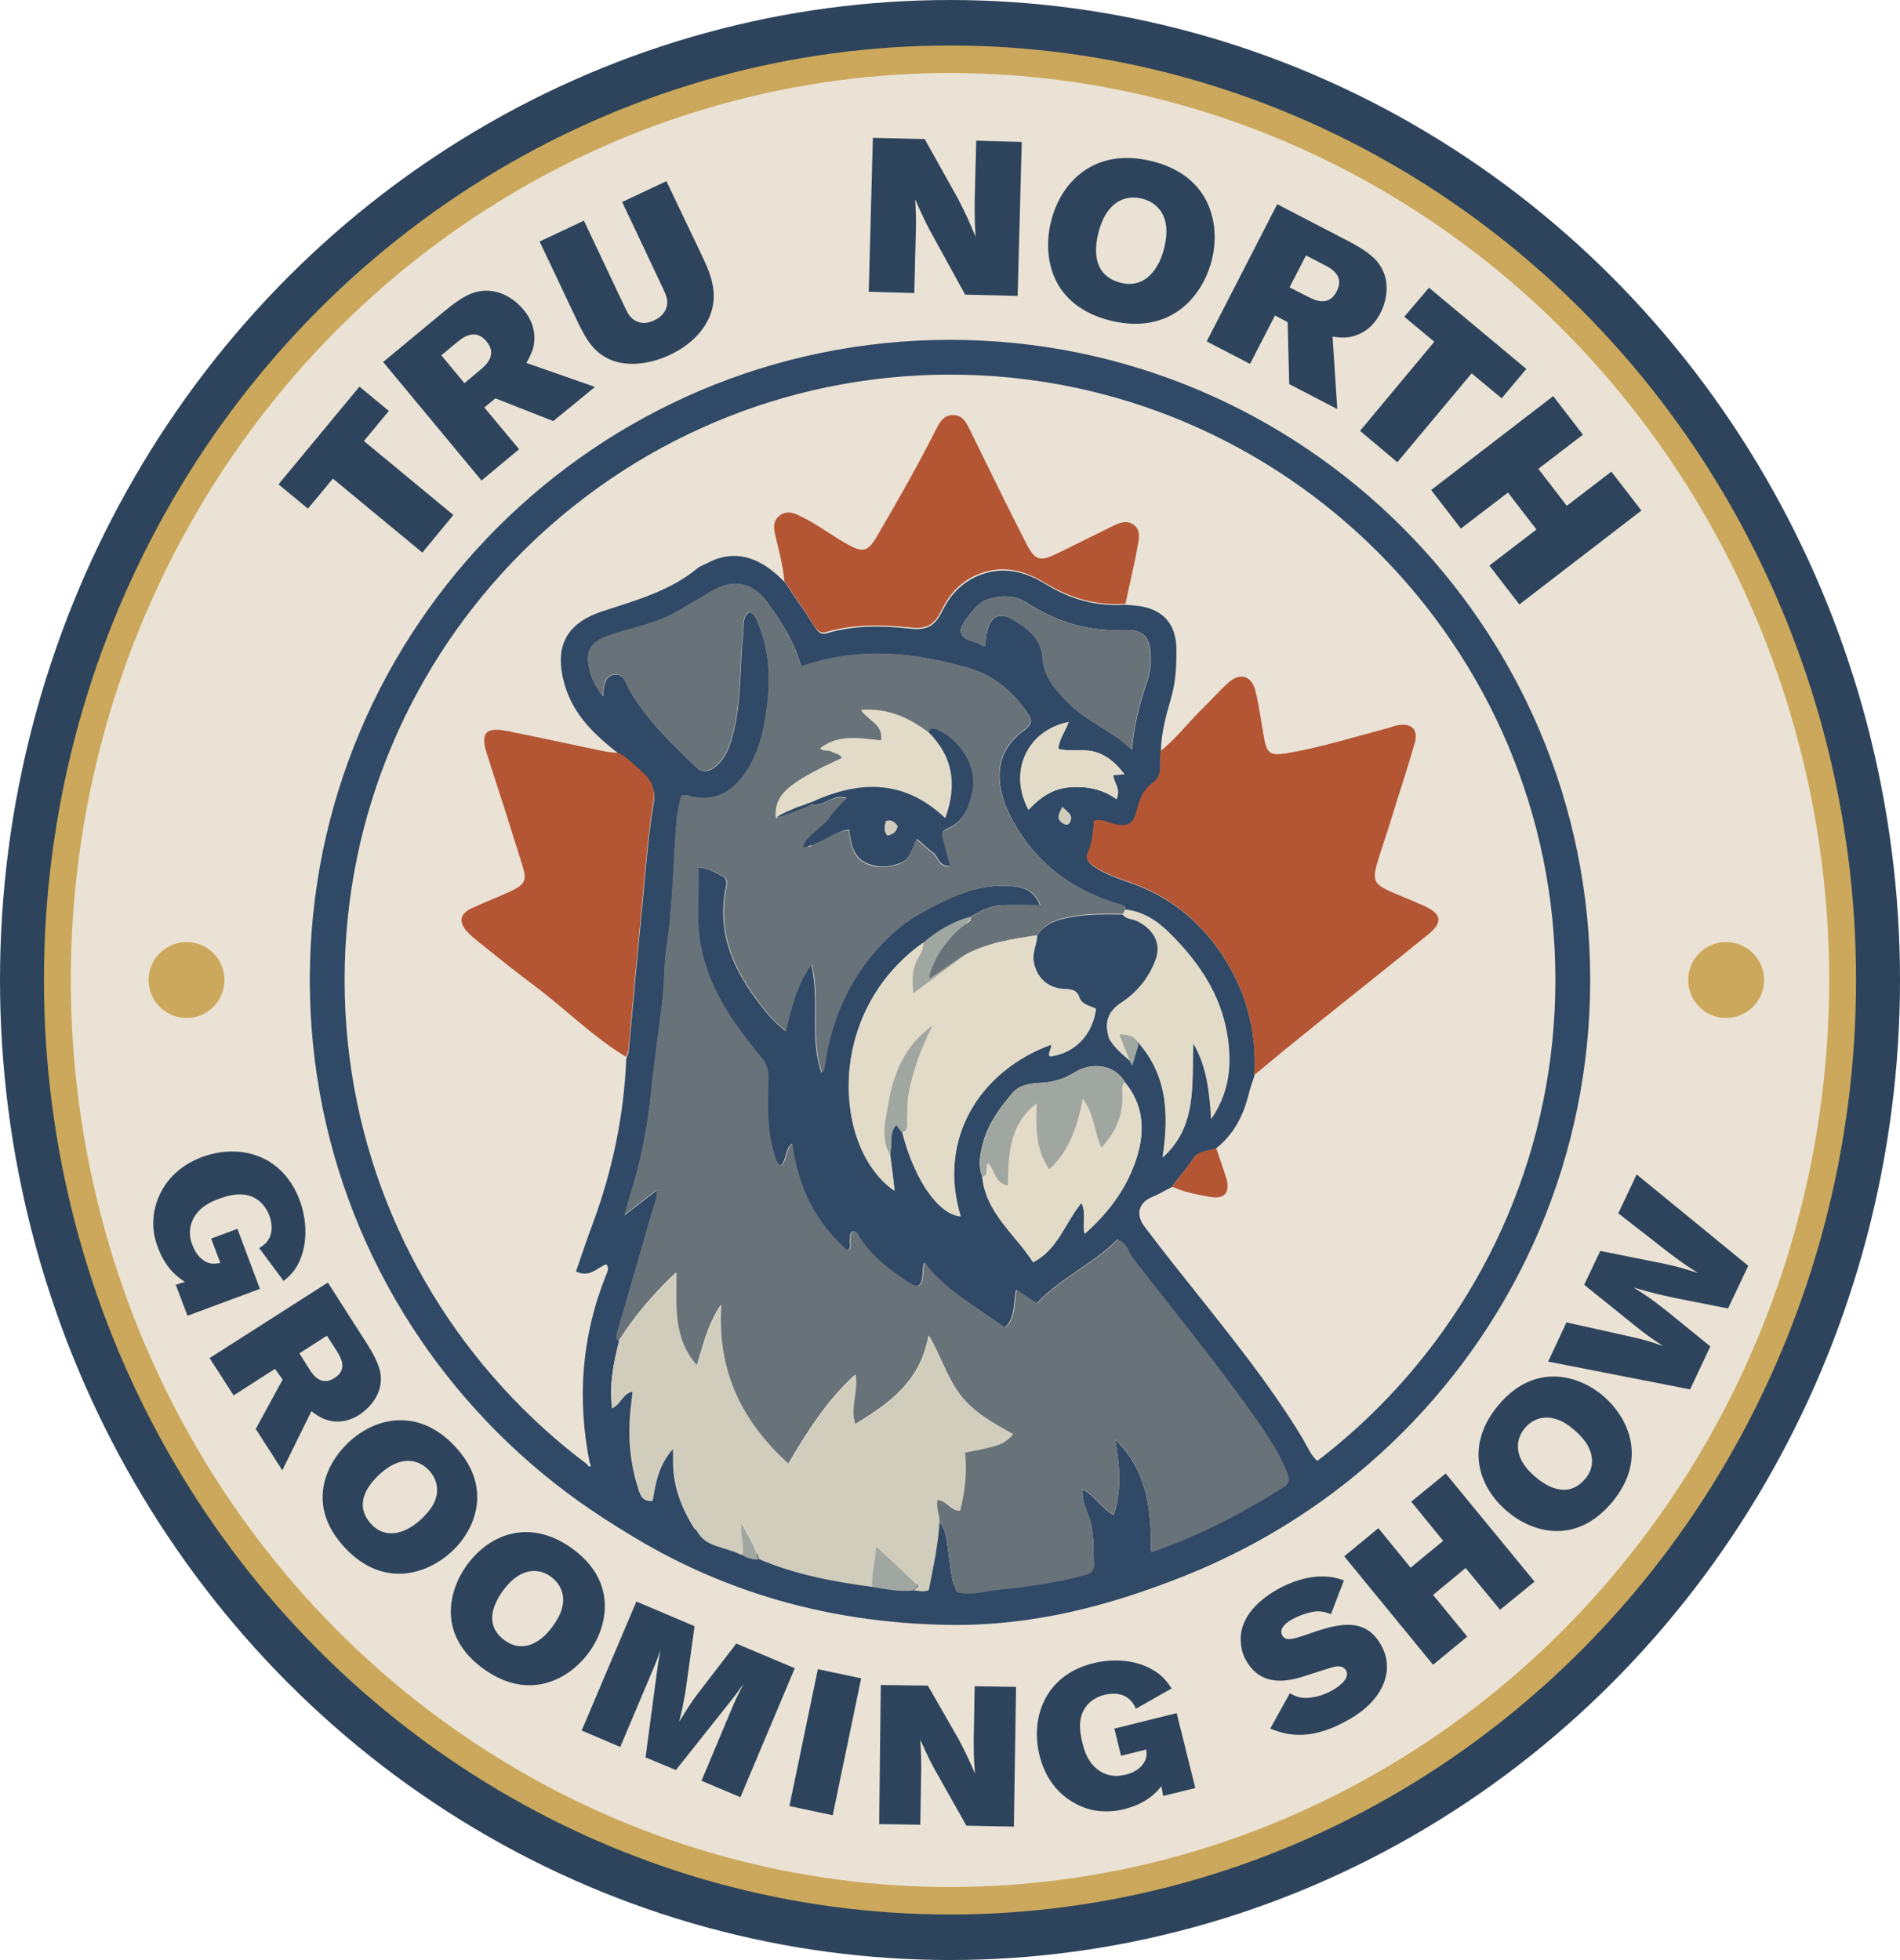 <?xml version="1.0" encoding="utf-8"?>
<!-- Generator: Adobe Illustrator 28.3.0, SVG Export Plug-In . SVG Version: 6.00 Build 0)  -->
<svg version="1.1" id="Capa_1" xmlns="http://www.w3.org/2000/svg" xmlns:xlink="http://www.w3.org/1999/xlink" x="0px" y="0px"
	 viewBox="0 0 601 620" style="enable-background:new 0 0 601 620;" xml:space="preserve">
<style type="text/css">
	.st0{fill:#2F4966;}
	.st1{fill:#2D445C;}
	.st2{fill:#CBA85B;}
	.st3{fill:#EAE2D4;}
	.st4{fill:#A0A7A0;}
	.st5{fill:#687279;}
	.st6{fill:#D0CDBD;}
	.st7{fill:#E2DBC8;}
	.st8{fill:#B45534;}
	.st9{fill:#EEE8DE;}
</style>
<path class="st0" d="M1366,1116.2c1,2,2,2,2,2v-8.5"/>
<g>
	<ellipse class="st1" cx="300.5" cy="310" rx="300.5" ry="310"/>
	<ellipse class="st2" cx="300.5" cy="310" rx="286.6" ry="295.6"/>
	<ellipse class="st3" cx="300.5" cy="310" rx="278.1" ry="286.9"/>
	<circle class="st2" cx="59" cy="310" r="12"/>
	<circle class="st2" cx="546" cy="310" r="12"/>
	<g>
		<path class="st0" d="M300.5,512.5C188.8,512.5,98,421.7,98,310s90.8-202.5,202.5-202.5S503,198.3,503,310S412.2,512.5,300.5,512.5
			z M300.5,118.5C194.9,118.5,109,204.4,109,310s85.9,191.5,191.5,191.5S492,415.6,492,310S406.1,118.5,300.5,118.5z"/>
		<g>
			<path class="st4" d="M295,310.5c-2.2,1.7-4.4,3.4-6.8,4.9c-0.2-1.6-0.4-3.5-0.2-5.2c0.4-2.9,1.4-5.8,2.9-8.3
				c0.7-1.2,1.1-2.4,1-3.8c4.4-3.8,9.3-6.8,15-8.3c-0.1,0.5,0,1.2-0.3,1.4c-5.7,3.7,12.4,5.5,6.3,7.9
				C305.9,301.8,300.6,306.2,295,310.5z"/>
			<path class="st0" d="M417,473.6c0.9-4.3,1.5-8.5,2-12.9c-0.6,0.5-1.3,1-2.1,1.6c-2.3-1.9-3.3-4.6-4.7-7
				c-10.7-17.8-23.8-33.7-36.6-49.9c-4.6-5.7-9.1-11.5-13.5-17.3c-3-3.9-2-7.7,2.4-9.5c2.2-0.9,4.1-2.1,6.2-3.1
				c2.1-3.2,4.8-5.9,6.8-9.1c1.5-2.3,4.6-2.2,7.1-3.1c5.6-4.4,8.6-10.2,10.3-16.9c0.5-2.1,1.2-4.1,1.9-6.1
				c0.7-13.1-2.1-25.3-9.1-36.5c-7.2-11.6-16.9-19.8-29.8-24.4c-4.2-1.5-8.5-2.9-12.2-5.5c-1.6-1.2-2.2-2.3-1.5-4.1
				c1.3-3.2,1.7-6.6,1.9-10c2.4-0.7,4.2,0.4,6,0.9c4.4,1.1,6.3,0.5,7.4-3.7c1-3.7,1.9-6.9,5.4-9.4c3.2-2.2,1.7-6.5,2.3-9.8
				c0.1-5.7,1.5-11.1,3.1-16.5c1.6-5.3,1.9-10.7,1.8-16.2c-0.1-7.7-4.2-12.3-11.8-13.4c-1.5-0.2-3-0.3-4.4-0.4
				c-9.1,0.6-17.4-1.7-25.1-6.5c-6.8-4.2-14-5.9-21.8-2.5c-5.1,2.3-8.6,6.2-11,11.1c-2.1,4.3-4.4,6-9.7,5.5
				c-8.9-1-17.9-1.2-26.7,1.4c-2,0.6-2.9-0.4-3.9-2c-3-4.8-6.3-9.4-9.4-14.1c-1.3-1.2-2.6-2.6-4.1-3.7c-6.3-4.9-13.1-6.3-20.4-2.4
				c-1,0.5-2.2,0.9-3.1,1.6c-8.8,7.3-19.6,10.2-30.2,13.7c-11.5,3.8-15.2,11.2-12,22.8c2,7.2,6.3,12.8,11.7,17.6
				c1.8,1.7,3.8,3.2,5.7,4.8c3,1.7,5.4,4.3,8,6.7c2.4,2.2,3.5,5.1,2.9,8.6c-1.9,11.1-2.6,22.3-3.7,33.5c-1.5,15-2.8,30-4.2,45
				c-0.1,0.8-0.5,1.6-0.8,2.4c-0.7,17.9-4.3,35.2-10.5,52c-1.9,5.1-3.6,10.2-5.4,15.4c4.3,2.1,6.6-1.2,9.6-2.3
				c1,1.2,0.3,2.5-0.1,3.5c-7.8,19.4-9.2,39.3-5.1,59.7c0.3,0.4,0.4,0.8-0.1,1.2c-0.1,0-0.4-0.3-0.6-0.5c0,0,0,0,0,0
				c2.4,5.4,4.3,11,5.8,16.8c31.8,21.5,68.1,32.9,109.1,33.4c25.8,0.3,50.2-6,73.8-15.5c15.3-6.2,29.5-14.1,42.5-23.8
				C417,473.9,417,473.7,417,473.6z M359.8,365.4c-2.9,9.8-8.7,17.8-16.7,24.9c-0.9-3.3,0.6-6.5-1-9.8c-5.3,6.4-7.4,14.7-15.3,18.8
				c-5.8-9-15-15.6-16.1-27.1c-1.4-3.4-0.7-6.8,0.1-10.2c1.6-6.3,5.3-11.4,9.4-16.2c2.3-2.8,5.9-3.1,9.1-3.3c4-0.2,7.5-1.3,10.8-3.4
				c5-3.1,12.4-2.6,15.7,3.2C361.5,349.2,362.3,357.1,359.8,365.4z M352.1,245.2c0.1,2.4,2.5,4.3,1,7.6c-4.2-3.1-9.1-4.1-14.3-3.8
				c-5.6,0.3-9.7,3.1-13.5,7.2C318.8,244,325,231,338,228.4c-0.9,2.9-3,5.2-3.2,8.5c3.9,1,7.9-0.2,11.8,1c3.9,1.2,6.5,3.7,9.1,7
				C354.3,245,353.4,245.1,352.1,245.2z M338.5,260c-0.6,1.3-1.6,0.8-2.4,0.3c-2.2-1.4-0.9-2.9,0-5
				C337.6,256.9,339.6,257.7,338.5,260z M311.8,189.8c4.4-1.5,8.8-1.8,12.9,0.8c9.3,6,19.4,9.2,30.6,8.7c6.5-0.3,8.6,2.2,8.7,8.6
				c0.1,2.7-0.3,5.4-1.2,7.8c-2.2,6.8-4.2,13.6-4.7,21.5c-6.5-6.2-14.4-9-20.1-14.8c-3.9-4-7.8-8.1-8.2-14.3
				c-0.4-6.1-4.9-9.6-9.8-12.3c-3.9-2.2-6.7-0.6-7.7,3.7c-0.4,1.6-0.5,3.2-0.7,4.9c-0.4-0.1-0.8,0-1.1-0.2c-2-1.8-6-1-6.6-4.6
				C303.7,197.6,309.1,190.7,311.8,189.8z M406.1,470.5c-13,8.2-26.6,15.4-42,20.7c0.1-13.5-1.2-26.1-11.3-35.8
				c1.3,7.9,2.2,15.6-0.5,23.8c-3.9-1.9-5.8-6-9.9-8.1c-0.2,3.3,1,5.9,1.9,8.3c1.9,5,1.5,10.1,1.7,15.3c0.1,2.2-0.7,3.1-2.9,3.7
				c-9.1,2.5-18.5,3.7-27.9,4.7c-4.1,0.4-8.1,1.9-12.7,0.6c-1.7-4.1-1.9-8.7-2.6-13.2c-0.5-3.2-0.5-6.6-2.9-9.3
				c-0.4,7.4-2,14.6-3.4,21.8c-1.7,0.7-3.2,0.2-4.6,0.1c-4.4,0.5-8.8-0.4-13.1-1.1c-12.3-1.6-24.5-3.9-36-8.8
				c-1.8,0.1-3.5-0.3-5-1.2c-0.3-0.1-0.7-0.1-1-0.2c-4.4-2.3-10.2-2.2-13.1-6.5c-4.6-6.8-7.9-14.3-7.9-22.8c0-1.1,0-2.2,0-4.3
				c-4.7,5.2-5.7,10.9-6.6,16.6c-3.1,0.2-3.8-1.9-4.4-3.9c-2.6-8-3.3-16.2-2.5-24.6c0.2-1.9,0.5-3.9,0.7-6.1c-3.3,0.6-3.8,4-6.5,5.3
				c-1-7.5,0.5-14.4,2.2-21.3c-1.2-0.9-0.7-2-0.4-3.1c3.7-12.6,7.3-25.1,10.9-37.7c0.6-2,1.7-4,1.5-6.9c-3.4,2.6-6.4,5-10.2,7.9
				c1.2-4.2,2.1-7.5,3.1-10.8c2.7-9.2,4.3-18.7,5.3-28.2c1-10,2.6-20,3.7-30c0.6-5.3,0.4-10.6,1.2-15.9c2.1-13.3,2-26.7,3.2-40.1
				c0.2-2.6,0.9-5.2,1.4-7.5c1.4-0.9,2.4,0,3.5,0.2c6.5,1.2,11.5-0.7,15.7-6.1c5.5-7,7.1-15.3,8.1-23.6c0.9-8.2,0.5-16.6-2.7-24.5
				c-0.7-1.6-1-3.6-3.1-4.3c-2.2,1.6-1.7,4.1-1.9,6.3c-1.1,10.3-0.5,20.8-2.9,31c-1,4.3-2.2,8.4-5.6,11.4c-2.2,1.9-4.5,2.3-6.6,0.2
				c-7.6-7.4-15.4-14.7-20.8-24.1c-1.2-2.1-1.7-5.3-4.8-5c-3.1,0.4-3.4,3.5-3.6,6.9c-2.9-3.6-4.2-6.9-4.7-10.5
				c-0.5-4.3,1.4-6.9,5.9-8.5c7.2-2.6,14.8-3.7,21.6-7.5c3.9-2.1,7.7-4.6,11.6-6.8c6.9-4,12.9-2.8,17.6,3.7
				c4.5,6.2,8.6,12.6,10.6,20.2c18.1-6.4,35.9-4.6,53.5,0.6c7.5,2.2,13.6,7.4,18.2,14.2c1.6,2.3,1.1,3.7-1.1,5.3
				c-9.7,6.9-9.5,17.3-4.2,27.5c7.4,14.4,19.4,23.2,34.7,27.7c0.9,0.3,1.5,0.6,1.6,1.6c5.6,0.6,10,3.5,13.8,7.3
				c10.1,9.9,17.5,21.3,18.8,35.9c0.7,7.8-0.3,15.2-5.6,23c-0.6-9.1-1.5-16.9-5.7-24c-0.5,12.8,1.5,26.3-9.7,36.2
				c2.1-13.8,1.6-26.8-8.7-37.5c-0.6,2.3,0.5,4.9-0.8,7.6c-2.8-2.5-5.6-4.6-7.4-7.8c-1.7-5.4-0.2-8.6,4.1-11.4
				c5-3.3,8.7-8.1,10.7-13.7c1.8-5.1-0.9-9.7-6.1-12.1c-1.5-0.7-3.3-0.5-4.4-2c-5.9-0.1-11.8-0.2-17.7,1.1c-3.9,0.8-7.2,2.1-9.4,5.6
				c-0.1,2.8-1.6,5.4-1.1,8.3c0.9,5,4.4,8.3,9.5,8.6c2.3,0.1,4.1,0.1,5,2.8c0.8,2.2,3.4,2.5,5.2,3.5c-1,8.2-6.8,14.1-14.5,15
				c-0.9-1.2,0.7-2.4,0.3-3.7c-22.7,8.4-36,29.9-28.6,54.3c-7.1-0.7-14.6-11.7-18.4-26.5c-0.6-0.8-1.2-1.6-1.9-2.5
				c-2.5,2.8-1.1,6.4-2,9.5c0.5,3.8,1,7.5,1.4,11.4c-19.3-13.3-22.1-56.3,9-78.4c4.4-3.8,9.3-6.8,15-8.3c3.3-1.8,6.7-3.7,10.6-3.7
				c3.6-0.1,7.2,0,11.4,0c-1.9-4.9-5.5-5.7-9.3-6c-6.6-0.5-12.7,1-18.8,3.7c-6.9,3.1-13.4,6.5-19,11.7c-12,11.2-18.7,25.1-21,41.3
				c-0.1,0.5-0.2,1-0.3,1.4c0,0.1-0.2,0.3-0.7,0.9c-3.8-11.1-0.4-22.7-3.2-34.3c-4.8,6.7-6.3,13.6-8.2,21.2c-2.1-2-4.1-3.6-5.7-5.6
				c-9.6-11.6-16.4-24.2-13.1-40.1c0.3-1.4,0.3-2.7-1.2-3.4c-2.2-1.1-4.2-2.5-7.6-2.8c0.3,7.8-0.7,15.3,0.4,22.9
				c2.2,14.6,10.2,26.1,19.3,37c1.7,2.1,2.5,4.1,2.4,6.7c-0.2,8.1-0.6,16.3,1.9,24.2c0.4,1.4,0.7,2.8,2.1,3.7c2-2,1.3-5.2,3.6-7.1
				c1.7,13.5,7.1,24.9,17.4,33.8c1.6-0.7,0.8-2.1,0.9-3.1c0.2-0.9-0.2-2,0.7-2.9c1.6-0.3,1.8,1.2,2.4,2.1c3.9,6,9.5,10.2,15.3,14
				c3.2,2.1,4.3,1.4,4.6-2.4c0.1-1.1,0-2.3,0.5-3.8c6.8,9,16.6,14,25.5,20.6c3.5-3.2,2.6-7.7,3.6-12c2.4,1.6,4.4,2.9,6.5,4.3
				c7.5-8.1,17.9-12.5,25.5-20.2c3.1,1.2,3.4,4,4.8,5.9c13.1,16.9,26.7,33.4,39,50.9c3.7,5.3,7.3,10.7,9.7,16.8
				C407.8,467.7,408,469.3,406.1,470.5z"/>
			<path class="st5" d="M294.2,309.4c-1.1-0.1,2.3-7.1,2.8-7.8c2.5-3.9,5.8-7.7,9.8-10.2c0.3-0.2,0.2-0.9,0.3-1.4
				c3.3-1.8,6.7-3.7,10.6-3.7c3.6-0.1,7.2,0,11.4,0c-1.9-4.9-5.5-5.7-9.3-6c-6.6-0.5-12.7,1-18.8,3.7c-6.9,3.1-13.4,6.5-19,11.7
				c-12,11.2-18.7,25.1-21,41.3c-0.1,0.5-0.2,1-0.3,1.4c0,0.1-0.2,0.3-0.7,0.9c-3.8-11.1-0.4-22.7-3.2-34.3
				c-4.8,6.7-6.3,13.6-8.2,21.2c-2.1-2-4.1-3.6-5.7-5.6c-9.6-11.6-16.4-24.2-13.1-40.1c0.3-1.4,0.3-2.7-1.2-3.4
				c-2.2-1.1-4.2-2.5-7.6-2.8c0.3,7.8-0.7,15.3,0.4,22.9c2.2,14.6,10.2,26.1,19.3,37c1.7,2.1,2.5,4.1,2.4,6.7
				c-0.2,8.1-0.6,16.3,1.9,24.2c0.4,1.4,0.7,2.8,2.1,3.7c2-2,1.3-5.2,3.6-7.1c1.7,13.5,7.1,24.9,17.4,33.8c1.6-0.7,0.8-2.1,0.9-3.1
				c0.2-0.9-0.2-2,0.7-2.9c1.6-0.3,1.8,1.2,2.4,2.1c3.9,6,9.5,10.2,15.3,14c3.2,2.1,4.3,1.4,4.6-2.4c0.1-1.1,0-2.3,0.5-3.8
				c6.8,9,16.6,14,25.5,20.6c3.5-3.2,2.6-7.7,3.6-12c2.4,1.6,4.4,2.9,6.5,4.3c7.5-8.1,17.9-12.5,25.5-20.2c3.1,1.2,3.4,4,4.8,5.9
				c13.1,16.9,26.7,33.4,39,50.9c3.7,5.3,7.3,10.7,9.7,16.8c0.8,1.9,1,3.5-1,4.7c-13,8.2-26.6,15.4-42,20.7
				c0.1-13.5-1.2-26.1-11.3-35.8c1.3,7.9,2.2,15.6-0.5,23.8c-3.9-1.9-5.8-6-9.9-8.1c-0.2,3.3,1,5.9,1.9,8.3c1.9,5,1.5,10.1,1.7,15.3
				c0.1,2.2-0.7,3.1-2.9,3.7c-9.1,2.5-18.5,3.7-27.9,4.7c-4.1,0.4-8.1,1.9-12.7,0.6c-1.7-4.1-1.9-8.7-2.6-13.2
				c-0.5-3.2-0.5-6.6-2.9-9.3c0-2.2-1.2-4.4-0.6-6.7c3,0.1,4.2,3.5,7.1,3.4c1.6-6.1,2.3-12.1,1.6-18.4c2.8-0.6,5.4-1,8-1.7
				c2.5-0.7,5-1.5,7.2-4.1c-6.2-3.5-12.3-6.8-16.7-12.5c-4.1-5.4-6-12.2-9.9-18.7c-2.6,14.6-12.4,21.5-23.3,28.1
				c-1.8-5.5,0.9-10.4,0.1-15.7c-9.1,8.3-15.2,18.1-21.2,28.2c-14.8-13.4-22.7-29.2-21.3-50.3c-4.3,6.5-5.6,12.8-7.6,19.2
				c-7.7-8.5-6.5-18.7-6.6-29.4c-7.4,7-13.2,13.9-18.1,21.6c-1.2-0.9-0.7-2-0.4-3.1c3.7-12.6,7.3-25.1,10.9-37.7
				c0.6-2,1.7-4,1.5-6.9c-3.4,2.6-6.4,5-10.2,7.9c1.2-4.2,2.1-7.5,3.1-10.8c2.7-9.2,4.3-18.7,5.3-28.2c1-10,2.6-20,3.7-30
				c0.6-5.3,0.4-10.6,1.2-15.9c2.1-13.3,2-26.7,3.2-40.1c0.2-2.6,0.9-5.2,1.4-7.5c1.4-0.9,2.4,0,3.5,0.2c6.5,1.2,11.5-0.7,15.7-6.1
				c5.5-7,7.1-15.3,8.1-23.6c0.9-8.2,0.5-16.6-2.7-24.5c-0.7-1.6-1-3.6-3.1-4.3c-2.2,1.6-1.7,4.1-1.9,6.3c-1.1,10.3-0.5,20.8-2.9,31
				c-1,4.3-2.2,8.4-5.6,11.4c-2.2,1.9-4.5,2.3-6.6,0.2c-7.6-7.4-15.4-14.7-20.8-24.1c-1.2-2.1-1.7-5.3-4.8-5
				c-3.1,0.4-3.4,3.5-3.6,6.9c-2.9-3.6-4.2-6.9-4.7-10.5c-0.5-4.3,1.4-6.9,5.9-8.5c7.2-2.6,14.8-3.7,21.6-7.5
				c3.9-2.1,7.7-4.6,11.6-6.8c6.9-4,12.9-2.8,17.6,3.7c4.5,6.2,8.6,12.6,10.6,20.2c18.1-6.4,35.9-4.6,53.5,0.6
				c7.5,2.2,13.6,7.4,18.2,14.2c1.6,2.3,1.1,3.7-1.1,5.3c-9.7,6.9-9.5,17.3-4.2,27.5c7.4,14.4,19.4,23.2,34.7,27.7
				c0.9,0.3,1.5,0.6,1.6,1.6c-0.3,0.5-0.6,0.9-0.8,1.4c-5.9-0.1-11.8-0.2-17.7,1.1c-3.9,0.8-7.2,2.1-9.4,5.6
				c-7.9,1.3-15.9,2.3-23.1,6.3 M255,252.2c0.6-0.2,0.9,2.5,1,1.9l-0.1,0.1c4.2,2,7.3-3.4,11.9-1.6c-2,2.3-4.1,4.2-5.6,6.5
				c-1.6,2.5-4.7,3.8-5.3,7.1c-0.8,0.2-1.6,0.3-1.5,1.3c0,0.1,0.2,0.3,0.3,0.3c1.1,0.1,1.2-0.7,1.3-1.5c4.1-0.3,7.4-3.3,11.5-3.7
				c0.8,7.5,2.9,10.4,8.4,11.5c2.7,0.5,5.3,0,7.8-0.9c3.4-1.2,3.5-4.9,5.3-7.6c1.8,1.6,3.4,3,5.1,4.3c1.7,1.3,1.8,4.5,5.3,4.2
				c-0.8-2.9-1.5-5.5-2.2-8.2c-0.4-1.5-0.7-2.8,1.3-3.6c5.1-2.1,6.8-6.3,7.9-11.5c1.8-8.5-4.4-17.1-11.4-19.9
				c-1.1-0.4-1.9-0.2-2.5,0.8c-6-4.6-12.6-7.4-21.1-7c2.4,3.4,7.2,4.6,6.3,9.7c-6.6-0.7-13.3-2-19.2,2.4c1,1,2.5,0.3,3.6,1
				c1.1,0.6,2.6,0.6,3.3,2.1c-17.4,8-21.5,11.7-21,19c1.5-0.1,1.9-3.7,3.5-3.5c1.9-0.4,1-1,5.9-0.1L255,252.2z"/>
			<path class="st6" d="M195.9,424.2c4.8-7.7,10.7-14.5,18.1-21.6c0,10.7-1.1,20.9,6.6,29.4c2-6.4,3.3-12.7,7.6-19.2
				c-1.4,21,6.5,36.8,21.3,50.3c6-10.1,12.1-19.8,21.2-28.2c0.9,5.4-1.9,10.2-0.1,15.7c10.9-6.6,20.7-13.5,23.3-28.1
				c3.8,6.5,5.7,13.2,9.9,18.7c4.3,5.7,10.5,9,16.7,12.5c-2.1,2.6-4.6,3.5-7.2,4.1c-2.5,0.7-5.1,1.1-8,1.7c0.6,6.3,0,12.3-1.6,18.4
				c-3,0.1-4.2-3.3-7.1-3.4c-0.6,2.3,0.6,4.5,0.6,6.7c-0.4,7.4-2,14.6-3.4,21.8c-1.7,0.7-3.2,0.2-4.6,0.1c0.1-0.8,1.8-1,1-1.8
				c-4.1-4-8.3-7.8-12.8-12.1c-0.3,4.7-1.6,8.7-1.3,12.8c-12.3-1.6-24.5-3.9-36-8.8c-1-4.2-3.5-7.6-5.3-11.5
				c-0.7,3.5,0.9,6.8,0.3,10.2c-0.3-0.1-0.7-0.1-1-0.2c-4.4-2.3-10.2-2.2-13.1-6.5c-4.6-6.8-7.9-14.3-7.9-22.8c0-1.1,0-2.2,0-4.3
				c-4.7,5.2-5.7,10.9-6.6,16.6c-3.1,0.2-3.8-1.9-4.4-3.9c-2.6-8-3.3-16.2-2.5-24.6c0.2-1.9,0.5-3.9,0.7-6.1c-3.3,0.6-3.8,4-6.5,5.3
				C192.6,438,194.1,431,195.9,424.2z"/>
			<path class="st7" d="M288,316.2c2.4-1.9,3-2,17-14l0,0"/>
			<path class="st7" d="M305,302.2c7.2-4,15.1-5.1,23.1-6.3c-0.1,2.8-1.6,5.4-1.1,8.3c0.9,5,4.4,8.3,9.5,8.6c2.3,0.1,4.1,0.1,5,2.8
				c0.8,2.2,3.4,2.5,5.2,3.5c-1,8.2-6.8,14.1-14.5,15c-0.9-1.2,0.7-2.4,0.3-3.7c-22.7,8.4-36,29.9-28.6,54.3
				c-7.1-0.7-14.6-11.7-18.4-26.5c2.2-0.8,1.3-2.8,1.5-4.3c0.2-2.6,0-5.3,0.5-7.9c1.4-7.6,4.1-14.7,7.6-21.6
				c-8.6,6.1-12.4,14.9-14,24.8c-0.9,5.3-2.5,10.8,0.5,16c0.5,3.8,1,7.5,1.4,11.4c-19.3-13.3-22.1-56.3,9-78.4
				c0.1,1.4-0.3,2.6-1,3.8c-2.6,4.4-2.5,7.2-2.1,12.2"/>
			<path class="st7" d="M355.8,342.3c5.7,6.9,6.4,14.8,4,23.1c-2.9,9.8-8.7,17.8-16.7,24.9c-0.9-3.3,0.6-6.5-1-9.8
				c-5.3,6.4-7.4,14.7-15.3,18.8c-5.8-9-15-15.6-16.1-27.1c2.2-0.5,0.7-3.1,1.8-4.3c2.2,2.5,2.2,6.4,6.2,7.1
				c0.2-9.8,0.5-19.4,9.1-25.9l0.1,0.1c-0.2,7.1-0.5,14.3,4,20.6c6.4-6.1,8.9-13.5,10.6-22.4c3.8,5.2,3.6,10.7,5.9,15.5
				c4.9-5.2,7-10.8,6.6-17.5C354.9,344.3,354.6,343.1,355.8,342.3z"/>
			<path class="st5" d="M311.7,204.5c-0.4-0.1-0.8,0-1.1-0.2c-2-1.8-6-1-6.6-4.6c-0.4-2.1,5-8.9,7.7-9.9c4.4-1.5,8.8-1.8,12.9,0.8
				c9.3,6,19.4,9.2,30.6,8.7c6.5-0.3,8.6,2.2,8.7,8.6c0.1,2.7-0.3,5.4-1.2,7.8c-2.2,6.8-4.2,13.6-4.7,21.5
				c-6.5-6.2-14.4-9-20.1-14.8c-3.9-4-7.8-8.1-8.2-14.3c-0.4-6.1-4.9-9.6-9.8-12.3c-3.9-2.2-6.7-0.6-7.7,3.7
				C312,201.2,311.9,202.8,311.7,204.5z"/>
			<path class="st4" d="M327.9,349.1c-8.7,6.5-8.9,16-9.1,25.9c-4.1-0.7-4-4.6-6.2-7.1c-1.2,1.2,0.4,3.8-1.8,4.3
				c-1.4-3.4-0.7-6.8,0.1-10.2c1.6-6.3,5.3-11.4,9.4-16.2c2.3-2.8,5.9-3.1,9.1-3.3c4-0.2,7.5-1.3,10.8-3.4c5-3.1,12.4-2.6,15.7,3.2
				c-1.2,0.8-0.9,2-0.9,3.2c0.4,6.6-1.7,12.3-6.6,17.5c-2.3-4.8-2.1-10.3-5.9-15.5c-1.7,8.9-4.2,16.4-10.6,22.4
				c-4.4-6.3-4.2-13.5-4-20.6c0.1-0.2,0.3-0.4,0.4-0.5C328.2,348.8,328.1,349,327.9,349.1z"/>
			<path class="st7" d="M325.4,256.1C318.8,244,325,231,338,228.4c-0.9,2.9-3,5.2-3.2,8.5c3.9,1,7.9-0.2,11.8,1
				c3.9,1.2,6.5,3.7,9.1,7c-1.3,0.1-2.2,0.2-3.5,0.3c0.1,2.4,2.5,4.3,1,7.6c-4.2-3.1-9.1-4.1-14.3-3.8
				C333.3,249.3,329.2,252.1,325.4,256.1z"/>
			<path class="st4" d="M281.5,365.2c-3-5.3-1.4-10.7-0.5-16c1.6-9.9,5.4-18.7,14-24.8c-3.5,6.9-6.2,14-7.6,21.6
				c-0.5,2.7-0.3,5.3-0.5,7.9c-0.1,1.5,0.8,3.5-1.5,4.3c-0.6-0.8-1.2-1.6-1.9-2.5C281,358.5,282.4,362.1,281.5,365.2z"/>
			<g>
				<path class="st8" d="M449.9,286.3c-3.3-1.5-6.7-2.8-10.1-4.3c-5.1-2.3-5.7-3.6-4.2-8.9c1.6-5.3,3.4-10.4,5-15.7
					c2.3-7.5,4.8-14.9,6.9-22.4c1.2-4.2-1-6.4-5.4-5.6c-1.1,0.2-2.2,0.7-3.4,1c-10.6,2.8-21.1,6.1-31.9,7.9c-5.1,0.8-6.1,0-7-5.1
					c-0.9-4.9-1.5-9.9-2.7-14.7c-1.2-4.8-4.9-5.9-8.6-2.5c-3,2.7-5.6,5.7-8.5,8.5c-4.3,4.3-8.1,9.2-12.9,13.1
					c-0.5,3.4,0.9,7.6-2.3,9.8c-3.5,2.5-4.4,5.7-5.4,9.4c-1.1,4.2-3,4.8-7.4,3.7c-1.9-0.5-3.7-1.6-6-0.9c-0.1,3.4-0.6,6.8-1.9,10
					c-0.8,1.9-0.1,3,1.5,4.1c3.7,2.6,8,4,12.2,5.5c12.9,4.6,22.6,12.9,29.8,24.4c7,11.2,9.9,23.4,9.1,36.5
					c4.4-3.6,8.7-7.3,13.1-10.8c13.7-11.1,27.5-22,41.2-33.1C456.7,291.8,456.3,289.1,449.9,286.3z"/>
				<path class="st8" d="M195.9,238.2c-1.7-0.2-3.3-0.2-5-0.6c-10.3-2.1-20.5-4.4-30.7-6.4c-6.6-1.3-8.3,0.8-6.2,7.2
					c3.8,11.7,7.5,23.4,11.2,35.2c1.5,4.8,1,6.1-3.6,8.3c-4.1,1.9-8.3,3.5-12.4,5.4c-3.6,1.7-4.2,4.1-1.7,7.1
					c1.1,1.3,2.4,2.3,3.7,3.4c6,4.8,11.9,9.6,18.1,14.2c9.7,7.3,18.3,16,28.7,22.3c0.3-0.8,0.7-1.6,0.8-2.4c1.4-15,2.7-30,4.2-45
					c1.1-11.2,1.8-22.4,3.7-33.5c0.6-3.5-0.5-6.4-2.9-8.6C201.3,242.5,198.9,240,195.9,238.2z"/>
				<path class="st8" d="M356,191c1.3-6.2,2.8-12.3,3.9-18.5c0.4-2.2,1-4.8-1.3-6.5c-2.2-1.6-4.5-0.6-6.6,0.4
					c-5.7,2.8-11.3,5.6-17,8.4c-6.1,3-7.5,2.8-10.6-3.3c-6-11.7-11.7-23.5-17.5-35.3c-1.2-2.4-2.3-5-5.6-4.9c-3,0.1-4.1,2.4-5.3,4.7
					c-5.6,11.1-11.8,22-18.1,32.8c-3.4,6-4.8,6.3-10.7,2.9c-4.9-2.9-9.4-6.3-14.6-8.7c-2-1-4.2-1.4-6.1,0.2c-2,1.6-1.8,3.7-1.3,5.9
					c1.1,4.9,2.5,9.7,2.9,14.7c3.2,4.7,6.4,9.3,9.4,14.1c1,1.6,2,2.6,3.9,2c8.8-2.6,17.9-2.3,26.7-1.4c5.3,0.6,7.7-1.2,9.7-5.5
					c2.4-4.9,5.9-8.8,11-11.1c7.8-3.4,15-1.7,21.8,2.5C338.6,189.3,346.9,191.6,356,191z"/>
				<path class="st8" d="M384.7,363.2c-2.4,0.9-5.6,0.8-7.1,3.1c-2.1,3.2-4.7,6-6.8,9.1c3.8,1.7,7.9,2.5,12,3.2
					c4.4,0.8,6.3-1.2,5.2-5.6C387,369.8,385.8,366.5,384.7,363.2z"/>
			</g>
			<path class="st4" d="M275.9,502c-0.3-4.1,1-8.1,1.3-12.8c4.6,4.3,8.8,8.1,12.8,12.1c0.8,0.8-0.9,1-1,1.8
				C284.6,503.6,280.2,502.7,275.9,502z"/>
			<path class="st7" d="M388.6,330.9c-1.3-14.5-8.7-25.9-18.8-35.9c-3.9-3.8-8.3-6.7-13.8-7.3c-0.3,0.5-0.6,0.9-0.8,1.4
				c1.1,1.5,2.9,1.3,4.4,2c5.2,2.4,7.9,7,6.1,12.1c-2,5.6-5.7,10.4-10.7,13.7c-4.3,2.8-5.8,6-4.1,11.4c1.7,3.2,4.6,5.3,7.4,7.8
				c1.4-2.7,0.2-5.3,0.8-7.6c10.3,10.7,10.8,23.7,8.7,37.5c11.1-9.9,9.1-23.4,9.7-36.2c4.2,7.1,5.1,15,5.7,24
				C388.2,346.1,389.3,338.7,388.6,330.9z"/>
			<path class="st4" d="M234.9,492c0.6-3.4-0.9-6.7-0.3-10.2c1.8,3.9,4.4,7.3,5.3,11.5C238.1,493.4,236.4,492.9,234.9,492z"/>
			<path class="st6" d="M336,255.2c1.5,1.7,3.6,2.5,2.4,4.8c-0.6,1.3-1.6,0.8-2.4,0.3C333.9,258.8,335.1,257.3,336,255.2z"/>
			<path class="st9" d="M186.5,462.7c0.3,0.4,0.4,0.8-0.1,1.2c-0.1,0-0.4-0.3-0.6-0.5C186,463.1,186.2,462.9,186.5,462.7z"/>
			<path class="st7" d="M249.5,257.1c-1.6-0.2-2.6,1.4-4.1,1.5c-0.5-7.2,3.6-10.9,21-18.9c-0.6-1.4-2.1-1.4-3.3-2.1
				c-1.1-0.7-2.6,0.1-3.6-1c5.9-4.5,12.6-3.1,19.2-2.4c0.9-5.1-3.9-6.3-6.3-9.7c8.5-0.5,15,2.4,21.1,7c7.8,7.7,9.3,16.7,5.4,27.3
				c-13.4-12.7-28-11.8-43.1-4.7l0.1-0.1c-0.6,0.2-1.2,0.2-1.1,1.1l0-0.1C252.7,254.8,251,255.6,249.5,257.1z"/>
			<path class="st0" d="M255.9,254.1c15.1-7.1,29.6-8.1,43.1,4.7c3.9-10.7,2.4-19.6-5.4-27.3c0.6-1,1.4-1.2,2.5-0.8
				c7,2.8,13.2,11.3,11.4,19.9c-1.1,5.2-2.8,9.4-7.9,11.5c-2,0.8-1.7,2.1-1.3,3.6c0.7,2.7,1.4,5.3,2.2,8.2c-3.5,0.3-3.6-2.9-5.3-4.2
				c-1.7-1.2-3.2-2.7-5.1-4.3c-1.8,2.7-1.9,6.4-5.3,7.6c-2.5,0.9-5.1,1.5-7.8,0.9c-5.5-1.1-7.6-4-8.4-11.5
				c-4.1,0.4-10.5,5.3-14.6,5.6l0,0c0.5-3.2,6.6-6.6,8.2-9.1c1.5-2.3,3.6-4.2,5.6-6.5C263.2,250.7,260,256.2,255.9,254.1z
				 M280.7,264.3c1.9-0.4,2.9-1.3,3.2-3c-0.9-1.3-2-2.1-3.6-1.6C279.8,261.3,279.4,262.7,280.7,264.3z"/>
			<path class="st0" d="M255.9,254.1"/>
			<path class="st6" d="M280.7,264.3c-1.3-1.6-0.9-3-0.4-4.6c1.6-0.5,2.7,0.3,3.6,1.6C283.6,263,282.6,263.9,280.7,264.3z"/>
			<g>
				<path class="st4" d="M328,349.2c0.1-0.2,0.3-0.4,0.4-0.5c-0.2,0.1-0.3,0.3-0.5,0.4L328,349.2z"/>
				<path class="st4" d="M354.1,327.2c0,0,3,8,4,10l2-6.5C360.1,330.7,360.1,327.2,354.1,327.2z"/>
			</g>
			<path class="st0" d="M258.9,253.1c0,0-10.1,3-13.5,5.6C245.4,258.6,254.9,256,258.9,253.1z"/>
		</g>
	</g>
	<g>
		<path class="st1" d="M88.1,153.2l25.6-30.9l9.3,7.7l-7.9,9.5l28.3,23.4l-9.8,11.9l-28.3-23.4l-7.9,9.5L88.1,153.2z"/>
		<path class="st1" d="M121.2,114.5l18.7-15.5c3.6-3,7.1-5.6,10.2-6.5c6.8-2,12.5,1.8,15.5,5.5c1.2,1.4,3.8,4.9,3.4,9.9
			c-0.2,2.8-1.3,4.7-2.5,6.9l21.7,7.6L175,133.2l-18.3-7.2l-3.5,2.9l11,13.2l-11.9,9.9L121.2,114.5z M139.6,112.4l7.3,8.8l4.9-4.1
			c2-1.6,5.6-4.9,2.1-9.1c-3.6-4.3-7.4-1.3-9.5,0.4L139.6,112.4z"/>
		<path class="st1" d="M170.7,76.4l14-6.6l13,27.5c0.9,1.9,1.9,3.8,4.1,4.5c1.7,0.7,3.6,0.3,5.2-0.5c2.2-1,3.2-2.5,3.7-3.7
			c0.9-2.3,0-4.3-0.9-6.2l-13-27.5l14-6.6L222,80.8c2.4,5.1,5.5,11.6,2.6,19c-1.8,4.5-5.8,9.2-12.6,12.4c-6.5,3.1-13.1,3.6-17.8,2
			c-6.4-2.2-8.8-7.1-11.1-11.6L170.7,76.4z"/>
		<path class="st1" d="M276.1,43.6l16.4,0.4L303,62.8c2.6,5.1,3.3,6.6,5.6,12.1c-0.3-4.8-0.3-5.8-0.3-11.3l0.5-19.1l14.4,0.4
			l-1.3,48.7l-16.6-0.4l-9.4-17.1c-2.7-4.9-3.5-6.4-6.4-13c0.2,4.4,0.3,5.5,0.2,9.9l-0.5,19.7l-14.4-0.4L276.1,43.6z"/>
		<path class="st1" d="M383.4,81.9c-2.9,12-13.2,24-31.8,19.6c-19.4-4.7-21.8-20.4-19.2-31.2c3.3-13.6,14.5-23.5,31.6-19.4
			C382.7,55.3,386.1,70.6,383.4,81.9z M347.4,73.8c-2,8.3,0.2,14,7.3,15.7c6,1.5,11.4-2.3,13.6-11.2c0.5-2.3,0.8-4.4,0.6-6.5
			c-0.7-7.1-6.4-8.7-7.8-9C355.7,61.5,349.8,64,347.4,73.8z"/>
		<path class="st1" d="M404,64.6l21.6,11.2c4.1,2.1,7.9,4.4,10,6.9c4.5,5.4,3.2,12.2,1,16.4c-0.9,1.7-3,5.4-7.8,7
			c-2.7,1-4.9,0.7-7.3,0.4l1.5,22.9l-15.2-7.9l-0.5-19.6l-4-2.1l-7.9,15.3l-13.7-7.1L404,64.6z M413.1,80.8l-5.2,10.1l5.7,2.9
			c2.3,1.2,6.7,3.3,9.2-1.6c2.6-5-1.7-7.3-4.1-8.5L413.1,80.8z"/>
		<path class="st1" d="M452,91l30.8,25.7L475,126l-9.5-7.9L442,146.2l-11.8-9.9l23.5-28.2l-9.5-7.9L452,91z"/>
		<path class="st1" d="M491.3,125.3l9.4,12.2l-14.1,10.8l9,11.7l14.1-10.8l9.5,12.3l-38.6,29.7l-9.5-12.3l14.9-11.4l-9-11.7
			l-14.9,11.4l-9.4-12.2L491.3,125.3z"/>
	</g>
	<g>
		<path class="st1" d="M58.5,405.5c-2.1-1.4-6-4-8.6-11c-1.2-3.1-1.5-5.9-1.4-8.4c0.1-4.5,2.5-15.2,15.4-20.1
			c11.9-4.4,25.5-0.8,30.9,13.7c2.3,6.2,2.5,13.4,0,19.1c-1.5,3.4-3.4,5-5.1,6.4L82,394.8c1.2-0.8,2.5-1.6,3.3-3.4
			c0.8-1.7,0.9-4.2-0.1-6.9c-1.2-3.1-3.1-4.8-4.9-5.7c-4.2-2.1-9.1-0.3-11,0.4c-2.5,0.9-6.4,2.6-8.3,6.6c-1.7,3.6-0.7,6.7-0.1,8.1
			c0.4,1.2,1.7,4.1,4.6,5.4c1.6,0.7,2.8,0.4,4.2,0.2l-2.9-7.7l8.3-3.1l7.1,19l-22.9,8.5l-3.7-9.8L58.5,405.5z"/>
		<path class="st1" d="M103.7,405.7l11.9,18.6c2.3,3.5,4.2,7.1,4.7,9.9c1.1,6.3-3.1,11-6.6,13.3c-1.4,0.9-4.9,2.9-9.3,1.9
			c-2.5-0.5-4.1-1.7-5.9-3l-9.2,18.7l-8.4-13.1l8.5-15.6L87,433l-13.1,8.4l-7.6-11.8L103.7,405.7z M103.4,422.5l-8.7,5.6l3.1,4.9
			c1.2,2,3.8,5.6,8,2.9c4.3-2.7,2-6.5,0.7-8.6L103.4,422.5z"/>
		<path class="st1" d="M143.1,490.6c-8.2,7.7-22,11.7-33.9-0.9c-12.4-13.2-6.4-26.3,0.9-33.3c9.2-8.7,22.7-10.7,33.7,1
			C155.8,470.1,150.7,483.4,143.1,490.6z M119.8,466.6c-5.6,5.3-6.8,10.8-2.3,15.6c3.9,4.1,9.8,3.9,15.9-1.8
			c1.5-1.5,2.8-2.9,3.7-4.6c3-5.8-0.6-9.8-1.4-10.7C132.2,461.4,126.4,460.3,119.8,466.6z"/>
		<path class="st1" d="M186.5,522.4c-6.5,9.1-19.3,15.7-33.4,5.6c-14.7-10.5-11.4-24.6-5.5-32.8c7.4-10.3,20.2-14.8,33.2-5.5
			C195,499.8,192.6,513.8,186.5,522.4z M159,503.3c-4.5,6.3-4.6,11.9,0.8,15.7c4.6,3.3,10.4,2,15.2-4.8c1.2-1.7,2.2-3.4,2.7-5.2
			c1.8-6.2-2.4-9.5-3.5-10.3C170.2,495.8,164.3,495.9,159,503.3z"/>
		<path class="st1" d="M201.3,506.6l18.4,7.8l-2.9,20.9c-0.8,4.4-1,5.4-2,9.4c2.9-4.7,3.5-5.7,6.1-9.2l12-15.6l18.5,7.8l-17.2,40.8
			l-12.3-5.2l9.9-23.6c1.3-3,1.7-3.7,3.4-7.1c-2,2.8-2.3,3.3-4.4,5.9l-17,21.4l-9.6-4l3.4-25.6c0.5-3.7,0.5-3.7,1.3-8.4
			c-0.9,2.6-1.1,3.3-2.1,5.6l-10.6,25.1l-12.2-5.2L201.3,506.6z"/>
		<path class="st1" d="M258.7,528l13.7,2.9l-9,43.3l-13.7-2.9L258.7,528z"/>
		<path class="st1" d="M278.6,533l14.9,0.2l9.7,16.9c2.4,4.6,3,5.9,5.2,10.9c-0.3-4.3-0.4-5.3-0.4-10.2l0.3-17.4l13.1,0.2l-0.7,44.2
			l-15-0.3l-8.7-15.4c-2.5-4.4-3.2-5.8-5.9-11.8c0.2,4,0.3,5,0.3,9l-0.3,17.9l-13-0.2L278.6,533z"/>
		<path class="st1" d="M367.4,565c-1.6,1.9-4.6,5.5-11.9,7.3c-3.2,0.8-6.1,0.8-8.5,0.5c-4.5-0.6-14.9-4.2-18.2-17.6
			c-3-12.4,2.2-25.5,17.1-29.1c6.5-1.6,13.6-1,18.9,2.2c3.2,1.9,4.6,4,5.8,5.8l-11.3,6.4c-0.6-1.3-1.3-2.6-3-3.7
			c-1.6-1-4-1.4-6.9-0.7c-3.2,0.8-5.2,2.6-6.2,4.2c-2.6,3.9-1.3,9-0.8,11c0.6,2.6,1.8,6.6,5.6,9c3.4,2.1,6.5,1.4,8,1.1
			c1.2-0.3,4.3-1.2,5.9-3.9c0.9-1.5,0.8-2.7,0.7-4.1l-8,2l-2.1-8.6l19.7-4.9l5.9,23.7l-10.2,2.5L367.4,565z"/>
		<path class="st1" d="M408,535.6c2,1.1,3.8,2,7.7,1.2c1.9-0.3,4-1.1,5.9-2.2c1-0.6,5.7-3.4,4.2-6.2c-0.2-0.3-1-1.7-3.5-1.2
			c-1.6,0.3-9.5,3-11.3,3.5c-4.1,1.1-12.2,2.8-16.8-5.4c-1-1.7-1.6-3.7-1.7-5.6c-0.7-7.1,4.6-13,11.5-16.9c4.4-2.5,9-3.9,13-4.1
			c3.7-0.2,6,0.5,8.1,1.2l-4.1,10.7c-1-0.4-2.2-0.9-4.4-0.9c-2.9,0.2-6,1.5-8,2.6c-2.1,1.2-4.1,3-3,5c1,1.9,3.3,1.2,7,0
			c9.4-3.3,18.8-6.6,24.2,3c2.3,4,2.2,7.8,1.4,10.6c-2.1,7.7-9.8,12.1-12,13.3c-2.9,1.6-6.1,3.1-9.6,3.9c-7.1,1.7-11.9-0.2-14.8-1.3
			L408,535.6z"/>
		<path class="st1" d="M425.2,492.3l10.8-8.9l10.2,12.5l10.3-8.5L446.4,475l10.9-8.9l28.1,34.2l-10.9,8.9L463.6,496l-10.3,8.5
			l10.8,13.2l-10.8,8.9L425.2,492.3z"/>
		<path class="st1" d="M506.8,441.3c8.6,7.2,14.3,20.4,3.2,33.8c-11.6,13.9-25.4,9.6-33.1,3.1c-9.7-8.1-13.3-21.2-3.1-33.5
			C484.9,431.2,498.7,434.6,506.8,441.3z M485.8,467.3c5.9,4.9,11.5,5.5,15.7,0.4c3.6-4.3,2.7-10.2-3.7-15.5c-1.6-1.4-3.3-2.5-5-3.1
			c-6.1-2.3-9.7,1.7-10.5,2.7C479.1,455.6,478.8,461.5,485.8,467.3z"/>
		<path class="st1" d="M489.7,430.7l5.8-12.4l19.3,4.3c5.4,1.2,6.7,1.6,11.3,3.2c-4.2-2.8-5.3-3.5-9.6-7l-15.4-12.4l5.1-10.7
			l19.5,3.9c5.5,1.2,6.8,1.6,11.4,3.1c-4.2-2.7-5.3-3.5-9.3-6.5l-15.9-12.4l5.8-12.3l35.3,28.9l-6.4,13.5l-16.2-3.2
			c-6.1-1.3-7.7-1.7-13.6-3.4c4.7,3,5.8,3.8,10.3,7.3l13.9,11.3l-6.4,13.6L489.7,430.7z"/>
	</g>
</g>
</svg>
